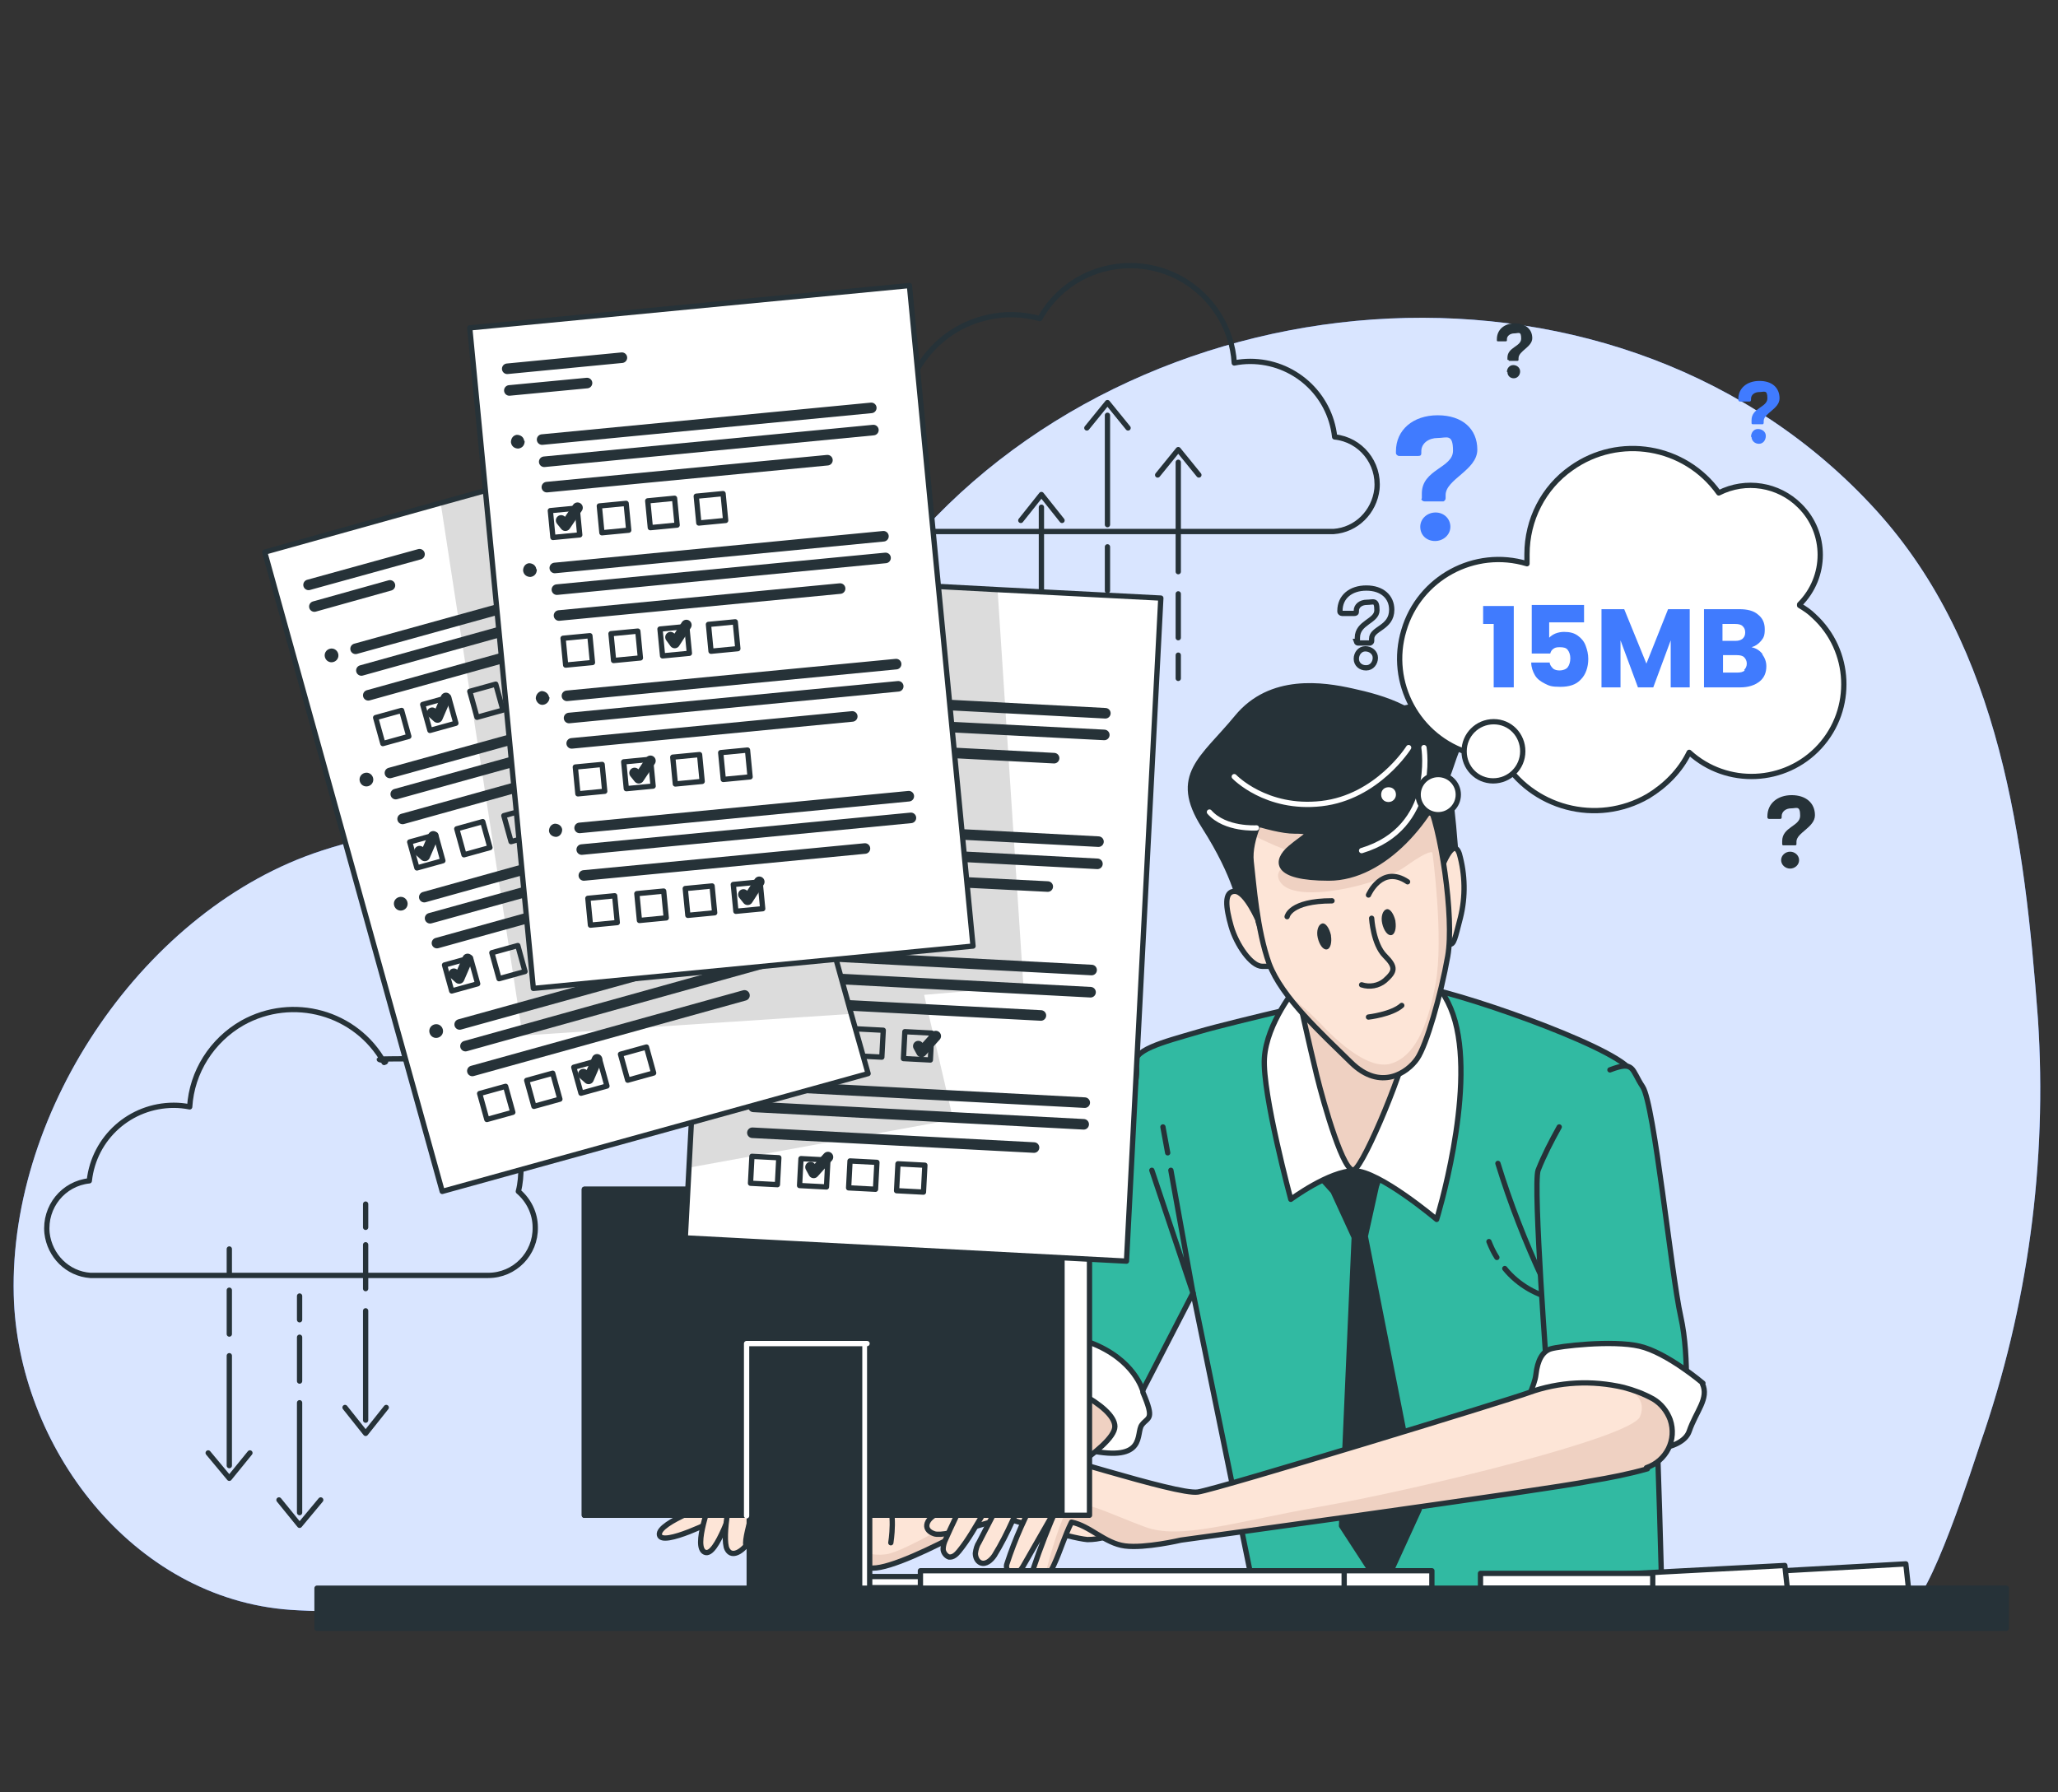 <?xml version="1.0" encoding="UTF-8"?>
<svg id="Layer_1" xmlns="http://www.w3.org/2000/svg" xmlns:xlink="http://www.w3.org/1999/xlink" version="1.1" viewBox="0 0 389.5 339.2">
  <rect x="0" y="0" width="389.5" height="339.2" fill="#333333" stroke="none"/>
  <!-- Generator: Adobe Illustrator 29.8.1, SVG Export Plug-In . SVG Version: 2.1.1 Build 2)  -->
  <defs>
    <style>
      .st0, .st1, .st2, .st3, .st4, .st5, .st6, .st7, .st8, .st9, .st10, .st11 {
        stroke: #263238;
      }

      .st0, .st1, .st2, .st3, .st4, .st5, .st6, .st8, .st9, .st10, .st12, .st11 {
        stroke-linecap: round;
        stroke-linejoin: round;
      }

      .st0, .st5 {
        stroke-width: 1px;
      }

      .st0, .st8, .st13, .st14 {
        fill: #fff;
      }

      .st15, .st3, .st4, .st5, .st6, .st7, .st9, .st10, .st12 {
        fill: none;
      }

      .st16 {
        fill: #407bff;
      }

      .st17 {
        fill: #407bfe;
      }

      .st18 {
        fill: #efd1c2;
      }

      .st1 {
        fill: #31baa2;
      }

      .st2, .st19 {
        fill: #fde5d7;
      }

      .st20, .st11 {
        fill: #263238;
      }

      .st21, .st22, .st14 {
        isolation: isolate;
      }

      .st3 {
        stroke-width: 1px;
      }

      .st4 {
        stroke-width: 1px;
      }

      .st6 {
        stroke-width: 1px;
      }

      .st23 {
        clip-path: url(#clippath-1);
      }

      .st24 {
        clip-path: url(#clippath-3);
      }

      .st25 {
        clip-path: url(#clippath-4);
      }

      .st26 {
        clip-path: url(#clippath-2);
      }

      .st7 {
        stroke-miterlimit: 10;
      }

      .st10 {
        stroke-width: 2px;
      }

      .st12 {
        stroke: #fff;
      }

      .st22 {
        fill-opacity: .7;
        opacity: .2;
      }

      .st27 {
        clip-path: url(#clippath);
      }

      .st14 {
        opacity: .8;
      }
    </style>
    <clipPath id="clippath">
      <path class="st15" d="M239.5,153.2s-3.2,5.6-2.7,9.9c.5,4.3,1.1,12.9,3.4,19.3,2.4,6.4,9.9,13.2,15.5,18.7,5.6,5.5,10.7,1.9,12.5-.7s4.5-12.1,5.8-19.4c1.3-7.3-1.4-25-3.9-29.5s-18.4-11.5-30.6,1.7Z"/>
    </clipPath>
    <clipPath id="clippath-1">
      <path class="st15" d="M195.8,282.3s15.2-8.3,15.2-12.3-11.5-9.2-14.5-9-4.2,1.2-6.5,5-20.5,20.8-20.5,20.8c0,0-12-8.5-15.5-8.5s-11.5,9.2-12,13,16.5,5.5,23.2,5.5,30.5-14.5,30.5-14.5h.1Z"/>
    </clipPath>
    <clipPath id="clippath-2">
      <path class="st15" d="M311.6,277.8c3.8-1.3,5.8-5.3,4.5-9.1-.6-1.6-1.7-3-3.2-3.9-1.8-1-3.7-1.7-5.6-2.2-6-1.4-12.2-1.1-18,1-2.5,1-58.6,18.2-62.6,18.8-4,.6-30.5-8.3-34.5-8.6-5.3-.4-11.5,13.7-13.2,17.5-.3.6-.5,1.3-.5,1.9s.5,1.3,1.1,1.5c.8.1,1.4-.5,1.9-1.1,3.6-4.4,5.5-10.2,10-13.7l-6.2,12c-.4.6-.6,1.3-.7,2.1,0,.7.3,1.5,1,1.8,1,.4,2-.5,2.6-1.4,1.3-2.1,2.4-4.3,3.4-6.5,1-2.3,2.7-4.1,4.9-5.3-2.4,4.2-4.4,8.7-5.9,13.3-.3.7,0,1.5.8,1.9,1,.4,1.7-.5,2.2-1.3l6.7-11.7c-1.8,4-3.4,8.1-4.8,12.3-.1.3-.2.6-.1.9,0,.3.3.5.6.6.8.3,1.6,0,2.2-.5.6-.6,1-1.3,1.3-2,1.2-2.6,2-5.4,3.3-8,3.5.7,6.3,4,10.1,4.5s10.6-1.1,10.6-1.1c0,0,68.6-9.4,77.6-11.2,3.6-.6,7.2-1.3,10.7-2.3l-.2-.2Z"/>
    </clipPath>
    <clipPath id="clippath-3">
      <polygon class="st15" points="219.7 113.2 213.2 238.7 129.7 234.3 130.4 221 136.3 108.8 188.8 111.6 219.7 113.2"/>
    </clipPath>
    <clipPath id="clippath-4">
      <polygon class="st15" points="164.3 203.2 83.7 225.5 50.1 104.5 83.4 95.2 130.6 82.1 161.1 191.9 164.3 203.2"/>
    </clipPath>
  </defs>
  <g>
    <g id="freepik--background-simple--inject-258">
      <path class="st16" d="M361,304.1c4,0,12.8-28,13.8-30.9,9-25.8,12.7-53.2,10.9-80.4-2.5-33.6-7-70.2-30.6-96.2-47.9-52.7-137-46.1-182.3,5.9-13.4,15.4-27.4,31.1-45.4,41.3-20.4,11.6-44.5,10-66.5,17.2C27.6,171.8,1.7,209.8,2.6,245.1c.7,28.6,22.4,57.5,52.4,59.6,28.7,2,305.9-.7,306-.7h0Z"/>
      <path class="st14" d="M361,304.1c4,0,12.8-28,13.8-30.9,9-25.8,12.7-53.2,10.9-80.4-2.5-33.6-7-70.2-30.6-96.2-47.9-52.7-137-46.1-182.3,5.9-13.4,15.4-27.4,31.1-45.4,41.3-20.4,11.6-44.5,10-66.5,17.2C27.6,171.8,1.7,209.8,2.6,245.1c.7,28.6,22.4,57.5,52.4,59.6,28.7,2,305.9-.7,306-.7h0Z"/>
    </g>
    <g id="freepik--Character--inject-258">
      <path class="st11" d="M234.8,171.8s-.7-5.7-6.9-15.4-.2-12.8,6.2-20.6,16.4-6.2,21.8-5c5.5,1.2,14.7,3.6,16.9,10.9s2.9,23.5,3.1,24.9-2.4,1.9-3.6,1.7-3.8-13.5-7.1-16.4c-3.3-2.9-18-.9-22.1,4s-2.8,12.1-2.6,15.2-1.2,4-2.6,4.3-3.1-3.5-3.1-3.5h0Z"/>
      <path class="st1" d="M255.6,188.3s-22,5-28.8,7-13,3.5-11.8,6.5-6.8,28-6.8,28l-11.2,27.2,16,12.5,12.8-24.8,11.5,56.2h77.2s-2.2-93.8-6-98.5-33.5-15-40.8-15.8c-4.1-.5-8.3,0-12.2,1.5v.2Z"/>
      <path class="st9" d="M292,242.2c-3.3-7.1-6.2-14.5-8.5-22"/>
      <path class="st9" d="M284.8,240.1c2.5,3.1,6.2,5.2,10.1,5.9"/>
      <path class="st9" d="M281.8,235c.4,1,.9,2.1,1.5,3"/>
      <polyline class="st9" points="221.6 221.5 225.8 244.8 218 221.5"/>
      <line class="st9" x1="220.1" y1="213.3" x2="221" y2="218.2"/>
      <path class="st2" d="M238.2,174.4s-2.4-5.7-4.5-5.7-1.7,3.1-.7,6.6,3.8,7.6,5.9,7.6h2.1l-2.9-8.5h0Z"/>
      <path class="st2" d="M272.6,164.9s2.4-6.9,3.6-3.3c1.1,3.9,1.2,8.1.2,12.1-1,3.8-1.2,5.2-2.1,5s-1.7-13.8-1.7-13.8Z"/>
      <polygon class="st11" points="249.7 222.6 250.5 223.5 252.3 225.5 256.3 234.2 253.9 288.8 261.7 300.8 268.6 285.7 258.4 234 260.5 224.5 262.7 218.2 261.3 217 258.9 221.7 251.8 221.5 248.5 218.9 247.1 221.9 249.7 222.6"/>
      <path class="st8" d="M245.4,186.8s-5.7,6.8-6.1,13.5,5,26.7,5,26.7c0,0,7.3-5.4,12-5.4s15.6,9.2,15.6,9.2c0,0,7.3-23.6,3.5-37.5s-20.1-17.5-30-6.4h0Z"/>
      <path class="st18" d="M245.9,189.1s1.9,8.7,3.3,14.4,5.2,18.9,7.1,17.9c1.9-.9,10.1-20.5,10.4-25.5s-15.8-18-20.8-6.9h0Z"/>
      <path class="st9" d="M245.9,189.1s1.9,8.7,3.3,14.4,5.2,18.9,7.1,17.9c1.9-.9,10.1-20.5,10.4-25.5s-15.8-18-20.8-6.9h0Z"/>
      <path class="st19" d="M239.5,153.2s-3.2,5.6-2.7,9.9,1.1,12.9,3.4,19.3c2.4,6.4,9.9,13.2,15.5,18.7,5.6,5.5,10.7,1.9,12.5-.7,1.8-2.6,4.5-12.1,5.8-19.4s-1.4-25-3.9-29.5-18.4-11.5-30.6,1.7Z"/>
      <g class="st27">
        <g>
          <path class="st18" d="M239.5,153.2c-.9,1.6-1.6,3.3-2.1,5,.6.3,6.8,3.5,9.6,3.5s-7.7,1.6-4.5,5.5,18.6.3,23.5-3.2,5.1-2.6,5.1-2.6c0,0,2.2,16.1.6,24.8s-4.2,13.8-8.4,15.1c-4.2,1.3-10.1-4-13.8-8-2-2-4.1-3.9-6.5-5.4,3.4,4.7,8.5,9.4,12.6,13.4,5.6,5.5,10.7,1.9,12.5-.7,1.8-2.6,4.5-12.1,5.8-19.4s-1.4-25-3.9-29.5-18.4-11.6-30.6,1.6h0Z"/>
          <path class="st20" d="M251.9,177.1c.2,1.3-.1,2.5-.8,2.6s-1.4-.9-1.7-2.2.1-2.5.8-2.7,1.4.9,1.7,2.2h0Z"/>
          <path class="st20" d="M264.1,174.4c.2,1.3-.1,2.5-.8,2.6s-1.4-.9-1.7-2.2.1-2.5.8-2.7,1.4.9,1.7,2.2h0Z"/>
          <path class="st9" d="M243.6,173.5s.5-3,8.5-3"/>
          <path class="st9" d="M259,169.4s2.5-5.8,7.4-2.5"/>
          <path class="st9" d="M259.6,173.8s.3,4.9,2.5,7.1,1.9,3,0,4.7c-1.2,1-2.9,1.3-4.4.8"/>
          <path class="st9" d="M259,192.5s4.4-.5,6.3-2.2"/>
        </g>
      </g>
      <path class="st9" d="M239.5,153.2s-3.2,5.6-2.7,9.9,1.1,12.9,3.4,19.3c2.4,6.4,9.9,13.2,15.5,18.7,5.6,5.5,10.7,1.9,12.5-.7,1.8-2.6,4.5-12.1,5.8-19.4s-1.4-25-3.9-29.5-18.4-11.5-30.6,1.7Z"/>
      <path class="st11" d="M231.2,153.6s9.3,3.7,13.8,3.7,2,.8-.8,3.2-3.2,5.7,7.3,5.7,19.9-11.4,23.1-21.1,4.9-8.1-.8-11c-5.7-2.9-20.3,4.5-20.3,4.5"/>
      <path class="st12" d="M269.5,141.5s2.5,15.2-11.8,19.5"/>
      <path class="st12" d="M266.6,141.5s-5.9,9.4-16.5,10.6c-10.5,1.2-16.5-5.1-16.5-5.1"/>
      <path class="st12" d="M237.8,156.7s-5.9.4-8.9-3"/>
      <path class="st8" d="M216.3,263.3s-1.5-6-10-9.2-9.5-1.8-10.8.8-5,6.2-4.2,8.8,3.8,8.5,14.8,10.8,8.8-3.2,10-4.8,2.5-.8.2-6.2v-.2Z"/>
      <path class="st2" d="M135.6,284.3s-11.2,3.8-10.8,6.2,11-3,11-3c0,0,1.8,3.2,5,2s.5-6.2-1.2-6-4,.8-4,.8Z"/>
      <path class="st19" d="M195.8,282.3s15.2-8.3,15.2-12.3-11.5-9.2-14.5-9-4.2,1.2-6.5,5-20.5,20.8-20.5,20.8c0,0-12-8.5-15.5-8.5s-11.5,9.2-12,13,16.5,5.5,23.2,5.5,30.5-14.5,30.5-14.5h.1Z"/>
      <g class="st23">
        <path class="st18" d="M211.1,270c0-4-11.5-9.2-14.5-9-1.6,0-3.1.6-4.2,1.8,3.4-.5,6.8.2,9.7,1.9,6.1,3.7.9,8.9-3.1,11.7-4,2.8-26.4,17.2-31.4,17.8-4.9.6-9.6-2.8-12.6-6.2-3.1-3.4-5.2-5.8-8.9-3.7l-.2.2c-1.3,1.6-2.5,3.3-3.4,5.1-.2.7-.4,1.4-.5,2.2,1.1,3.4,16.8,5,23.2,5s30.5-14.5,30.5-14.5c0,0,15.2-8.3,15.2-12.3h.2Z"/>
      </g>
      <path class="st9" d="M195.8,282.3s15.2-8.3,15.2-12.3-11.5-9.2-14.5-9-4.2,1.2-6.5,5-20.5,20.8-20.5,20.8c0,0-12-8.5-15.5-8.5s-11.5,9.2-12,13,16.5,5.5,23.2,5.5,30.5-14.5,30.5-14.5h.1Z"/>
      <path class="st2" d="M140.1,278.8s-4.8,2.2-5.2,3.8-3.8,10.2-1.5,11.2,5.2-9.2,6.2-10.2,2.5-3.2.5-4.8Z"/>
      <path class="st2" d="M145.1,278.5s-3-2.5-5,.2-3.5,12.5-2.5,14.5,3.5,0,4.5-2,3-12.8,3-12.8h0Z"/>
      <path class="st2" d="M155.6,279.8s-4.8-4-7.5-4.2-3.8,1.8-4,4-3.8,12.5-2.8,13,3,.2,4.2-2c1.4-3.1,2.7-6.3,3.8-9.5l2,1.5"/>
      <path class="st2" d="M168.6,292s1-6-.8-8.5-6-2.2-9.2-6-5.8-1.5-5,1.8,8,5.2,8,5.2c0,0-6,.5-6.5,3.5s6.2,4.3,6.2,4.3"/>
      <path class="st9" d="M151.6,270.7c3.6.3,7,1.4,10.1,3.2"/>
      <path class="st9" d="M155.6,269s5.3,1.6,7.7,3.6"/>
      <path class="st1" d="M295.1,213.3c-1.5,2.7-2.9,5.4-4,8.2-1,3,1.8,40,1.8,40,3.3-1,6.8-1.2,10.2-.5,5.2,1.2,15.8,7,15.8,7,0,0,1-10.8-.8-18.8s-5-40.2-7.2-43.5-1.5-5-6.2-3.2"/>
      <path class="st8" d="M322.3,261.8s-6.8-5.8-12-7-15.2,0-16.8.5-2.5,2.2-2.8,4.8-2,4.2-.8,5.8,8.2,6.2,14,7.8,14.5,1,15.8-2.8,3.8-6.2,2.5-9h0Z"/>
      <path class="st2" d="M188.5,282s-8,3.5-10.6,4.3c-2.6.9-3.5,3.2-1.1,4,2.3.8,12.8-3.2,13.8-2.9s11.8,3.7,15.2,4c2.3,0,4.5-.6,6.3-2,0,0-16.4-10.3-23.6-7.4h0Z"/>
      <path class="st19" d="M311.6,277.8c3.8-1.3,5.8-5.3,4.5-9.1-.6-1.6-1.7-3-3.2-3.9-1.8-1-3.7-1.7-5.6-2.2-6-1.4-12.2-1.1-18,1-2.5,1-58.6,18.2-62.6,18.8-4,.6-30.5-8.3-34.5-8.6-5.3-.4-11.5,13.7-13.2,17.5-.3.6-.5,1.3-.5,1.9s.5,1.3,1.1,1.5c.8.1,1.4-.5,1.9-1.1,3.6-4.4,5.5-10.2,10-13.7l-6.2,12c-.4.6-.6,1.3-.7,2.1,0,.7.3,1.5,1,1.8,1,.4,2-.5,2.6-1.4,1.3-2.1,2.4-4.3,3.4-6.5,1-2.3,2.7-4.1,4.9-5.3-2.4,4.2-4.4,8.7-5.9,13.3-.3.7,0,1.5.8,1.9,1,.4,1.7-.5,2.2-1.3l6.7-11.7c-1.8,4-3.4,8.1-4.8,12.3-.1.3-.2.6-.1.9,0,.3.3.5.6.6.8.3,1.6,0,2.2-.5.6-.6,1-1.3,1.3-2,1.2-2.6,2-5.4,3.3-8,3.5.7,6.3,4,10.1,4.5s10.6-1.1,10.6-1.1c0,0,68.6-9.4,77.6-11.2,3.6-.6,7.2-1.3,10.7-2.3l-.2-.2Z"/>
      <g class="st26">
        <path class="st18" d="M310.4,268.1c-1.5,4-42.1,13.8-59.6,16.9s-27.4,6.5-34.1,4c-6.8-2.5-12.9-5.8-14.5-3.7-1.2,1.7-3.5,8.8-4.3,12.6h.1c.6-.7,1-1.3,1.3-2.1,1.2-2.6,2-5.4,3.3-8,3.5.7,6.3,4,10.1,4.5s10.6-1.1,10.6-1.1c0,0,68.6-9.4,77.6-11.2,3.6-.6,7.2-1.3,10.8-2.2,3.8-1.3,5.8-5.3,4.5-9.1-.6-1.6-1.7-3-3.2-3.9-1.8-1-3.7-1.7-5.6-2.2,0,0,4.6,1.5,3,5.5h0Z"/>
      </g>
      <path class="st9" d="M311.6,277.8c3.8-1.3,5.8-5.3,4.5-9.1-.6-1.6-1.7-3-3.2-3.9-1.8-1-3.7-1.7-5.6-2.2-6-1.4-12.2-1.1-18,1-2.5,1-58.6,18.2-62.6,18.8-4,.6-30.5-8.3-34.5-8.6-5.3-.4-11.5,13.7-13.2,17.5-.3.6-.5,1.3-.5,1.9s.5,1.3,1.1,1.5c.8.1,1.4-.5,1.9-1.1,3.6-4.4,5.5-10.2,10-13.7l-6.2,12c-.4.6-.6,1.3-.7,2.1,0,.7.3,1.5,1,1.8,1,.4,2-.5,2.6-1.4,1.3-2.1,2.4-4.3,3.4-6.5,1-2.3,2.7-4.1,4.9-5.3-2.4,4.2-4.4,8.7-5.9,13.3-.3.7,0,1.5.8,1.9,1,.4,1.7-.5,2.2-1.3l6.7-11.7c-1.8,4-3.4,8.1-4.8,12.3-.1.3-.2.6-.1.9,0,.3.3.5.6.6.8.3,1.6,0,2.2-.5.6-.6,1-1.3,1.3-2,1.2-2.6,2-5.4,3.3-8,3.5.7,6.3,4,10.1,4.5s10.6-1.1,10.6-1.1c0,0,68.6-9.4,77.6-11.2,3.6-.6,7.2-1.3,10.7-2.3l-.2-.2Z"/>
    </g>
    <g id="freepik--Device--inject-258">
      <rect class="st8" x="144.7" y="298.4" width="44.4" height="2.1"/>
      <rect class="st8" x="110.6" y="225.1" width="95.6" height="61.7"/>
      <rect class="st11" x="110.6" y="225.1" width="90.4" height="61.7"/>
      <rect class="st8" x="143.7" y="253.8" width="20.9" height="47.6"/>
      <rect class="st11" x="141.8" y="253.8" width="20.9" height="47.6"/>
      <polyline class="st12" points="164.1 254.3 141.3 254.3 141.3 286.9"/>
      <rect class="st8" x="206.9" y="297.3" width="64.1" height="3.4"/>
      <rect class="st8" x="174.2" y="297.3" width="80.2" height="3.4"/>
      <polygon class="st8" points="328.6 300.6 361.2 300.6 360.7 296 328.6 297.8 328.6 300.6"/>
      <polygon class="st8" points="305.7 300.9 338.3 300.9 337.8 296.3 305.7 298 305.7 300.9"/>
      <rect class="st8" x="280.2" y="297.8" width="32.6" height="2.8"/>
      <rect class="st11" x="60" y="300.6" width="319.7" height="7.6"/>
    </g>
  </g>
  <g id="freepik--Clouds--inject-2">
    <path class="st9" d="M98.1,225.5c.4-1.5.5-3.1.5-4.6,0-11.3-9.2-20.5-20.5-20.5s-3.6.2-5.4.7c-5.3-9.5-17.3-12.8-26.8-7.5-5.8,3.3-9.6,9.3-10,15.9-1-.2-2-.3-3-.3-8.2,0-15.1,6.1-16,14.3-4.9.5-8.5,4.9-8,9.9.5,4.3,3.9,7.7,8.2,8h75.3c5,0,9-4.1,8.9-9.1,0-2.6-1.2-5.1-3.2-6.8h0Z"/>
    <line class="st9" x1="43.4" y1="256.6" x2="43.4" y2="277.4"/>
    <line class="st9" x1="43.4" y1="244.2" x2="43.4" y2="252.5"/>
    <line class="st9" x1="43.4" y1="236.4" x2="43.4" y2="240.9"/>
    <polyline class="st9" points="39.4 275 43.4 279.8 47.3 275"/>
    <line class="st9" x1="56.7" y1="265.5" x2="56.7" y2="286.3"/>
    <line class="st9" x1="56.7" y1="253.1" x2="56.7" y2="261.4"/>
    <line class="st9" x1="56.7" y1="245.3" x2="56.7" y2="249.8"/>
    <polyline class="st9" points="52.8 283.9 56.7 288.7 60.7 283.9"/>
    <line class="st9" x1="69.2" y1="248.1" x2="69.2" y2="268.8"/>
    <line class="st9" x1="69.2" y1="235.6" x2="69.2" y2="243.9"/>
    <line class="st9" x1="69.2" y1="227.9" x2="69.2" y2="232.3"/>
    <polyline class="st9" points="65.3 266.4 69.2 271.3 73.1 266.4"/>
    <path class="st9" d="M171.4,84.7c-2.5-11.1,4.4-22.1,15.4-24.6,3.3-.8,6.7-.7,10,.2,5.3-9.5,17.3-12.8,26.8-7.5,5.8,3.3,9.6,9.3,10,15.9,1-.2,2-.3,3-.3,8.2,0,15.1,6.1,16,14.3,4.9.5,8.5,4.9,8,9.9-.5,4.3-3.9,7.7-8.2,8h-75.3c-5,0-9-4.1-8.9-9.1,0-2.6,1.2-5.1,3.2-6.8h0Z"/>
    <line class="st9" x1="223" y1="108.2" x2="223" y2="87.5"/>
    <line class="st9" x1="223" y1="120.7" x2="223" y2="112.4"/>
    <line class="st9" x1="223" y1="128.4" x2="223" y2="124"/>
    <polyline class="st9" points="226.9 89.9 223 85.1 219.1 89.9"/>
    <line class="st9" x1="209.6" y1="99.3" x2="209.6" y2="78.6"/>
    <line class="st9" x1="209.6" y1="111.8" x2="209.6" y2="103.5"/>
    <line class="st9" x1="209.6" y1="119.5" x2="209.6" y2="115.1"/>
    <polyline class="st9" points="213.5 81 209.6 76.2 205.7 81"/>
    <line class="st9" x1="197.1" y1="116.8" x2="197.1" y2="96"/>
    <line class="st9" x1="197.1" y1="129.2" x2="197.1" y2="120.9"/>
    <line class="st9" x1="197.1" y1="137" x2="197.1" y2="132.5"/>
    <polyline class="st9" points="201 98.5 197.1 93.6 193.2 98.5"/>
  </g>
  <g id="freepik--exam-sheets--inject-2">
    <polygon class="st13" points="219.7 113.2 213.2 238.7 129.7 234.3 130.4 221 136.3 108.8 188.8 111.6 219.7 113.2"/>
    <g class="st24">
      <polygon class="st22" points="193.7 186.7 174.9 188.3 180.4 211.9 130.4 221 136.3 108.8 188.8 111.6 193.7 186.7"/>
    </g>
    <polygon class="st9" points="219.7 113.2 213.2 238.7 129.7 234.3 130.4 221 136.3 108.8 188.8 111.6 219.7 113.2"/>
    <line class="st10" x1="142.1" y1="117.4" x2="163.9" y2="118.5"/>
    <line class="st10" x1="141.9" y1="121.6" x2="156.7" y2="122.3"/>
    <line class="st10" x1="146.7" y1="131.7" x2="209.2" y2="135"/>
    <line class="st10" x1="146.5" y1="135.9" x2="209" y2="139.1"/>
    <line class="st10" x1="146.2" y1="140.7" x2="199.5" y2="143.5"/>
    <rect class="st6" x="146.1" y="145.2" width="5.1" height="5.1" transform="translate(-6.7 288.5) rotate(-87)"/>
    <rect class="st6" x="155.4" y="145.8" width="5.1" height="5.1" transform="translate(1.5 298.3) rotate(-87)"/>
    <rect class="st6" x="164.5" y="146.3" width="5.1" height="5.1" transform="translate(9.7 307.9) rotate(-87)"/>
    <rect class="st6" x="173.7" y="146.7" width="5.1" height="5.1" transform="translate(18 317.4) rotate(-87)"/>
    <path class="st20" d="M143.4,131.5c0,.7-.6,1.2-1.3,1.2h0c-.7,0-1.2-.6-1.2-1.3s.6-1.2,1.3-1.2,1.2.6,1.2,1.3h0Z"/>
    <line class="st10" x1="145.4" y1="156" x2="207.9" y2="159.3"/>
    <line class="st10" x1="145.2" y1="160.2" x2="207.7" y2="163.5"/>
    <line class="st10" x1="145" y1="165.1" x2="198.3" y2="167.8"/>
    <rect class="st6" x="144.8" y="169.6" width="5.1" height="5.1" transform="translate(-32.3 310.3) rotate(-87)"/>
    <rect class="st6" x="154" y="170.1" width="5.1" height="5.1" transform="translate(-24 319.9) rotate(-87)"/>
    <rect class="st6" x="163.2" y="170.5" width="5.1" height="5.1" transform="translate(-15.7 329.5) rotate(-87)"/>
    <rect class="st6" x="172.4" y="171" width="5.1" height="5.1" transform="translate(-7.5 339.2) rotate(-87)"/>
    <path class="st20" d="M142.1,155.8c0,.7-.6,1.2-1.3,1.2h0c-.7,0-1.3-.6-1.2-1.3s.6-1.3,1.3-1.2c.7,0,1.2.6,1.2,1.3h0Z"/>
    <line class="st10" x1="144.2" y1="180.3" x2="206.6" y2="183.6"/>
    <line class="st10" x1="143.9" y1="184.5" x2="206.4" y2="187.8"/>
    <line class="st10" x1="143.7" y1="189.4" x2="197" y2="192.2"/>
    <rect class="st6" x="143.6" y="193.9" width="5.1" height="5.1" transform="translate(-57.7 332.1) rotate(-87)"/>
    <rect class="st3" x="154" y="194.5" width="5.1" height="5.1" transform="translate(-48.2 343.4) rotate(-87.1)"/>
    <rect class="st6" x="161.9" y="194.9" width="5.1" height="5.1" transform="translate(-41.3 351.3) rotate(-87)"/>
    <rect class="st6" x="171.1" y="195.4" width="5.1" height="5.1" transform="translate(-33.1 361) rotate(-87)"/>
    <path class="st20" d="M140.8,180.2c0,.7-.6,1.2-1.3,1.2h0c-.7,0-1.3-.6-1.3-1.3s.6-1.3,1.3-1.3h.2c.7,0,1.2.6,1.2,1.3h0Z"/>
    <line class="st10" x1="142.8" y1="205.4" x2="205.3" y2="208.7"/>
    <line class="st10" x1="142.6" y1="209.5" x2="205.1" y2="212.8"/>
    <line class="st10" x1="142.4" y1="214.4" x2="195.7" y2="217.2"/>
    <rect class="st6" x="142.2" y="219" width="5.1" height="5.1" transform="translate(-84.1 354.5) rotate(-87)"/>
    <rect class="st6" x="151.5" y="219.4" width="5.1" height="5.1" transform="translate(-75.7 364.2) rotate(-87)"/>
    <rect class="st6" x="160.7" y="219.9" width="5.1" height="5.1" transform="translate(-67.4 373.8) rotate(-87)"/>
    <rect class="st6" x="169.8" y="220.4" width="5.1" height="5.1" transform="translate(-59.3 383.4) rotate(-87)"/>
    <path class="st20" d="M139.5,205.2c0,.7-.6,1.2-1.3,1.2s-1.2-.6-1.2-1.3.6-1.2,1.3-1.2,1.2.6,1.2,1.3h0Z"/>
    <polyline class="st10" points="148 147.3 148.6 148.4 151.4 145.4"/>
    <polyline class="st10" points="165.1 172.3 165.8 173.4 168.5 170.4"/>
    <polyline class="st10" points="173.8 198 174.4 199.1 177.1 196.1"/>
    <polyline class="st10" points="153.4 220.9 154 222 156.7 219"/>
    <polygon class="st13" points="164.3 203.2 83.7 225.5 50.1 104.5 83.4 95.2 130.6 82.1 161.1 191.9 164.3 203.2"/>
    <g class="st25">
      <polygon class="st22" points="161.1 191.9 98.9 196 83.4 95.2 130.6 82.1 161.1 191.9"/>
    </g>
    <polygon class="st9" points="164.3 203.2 83.7 225.5 50.1 104.5 83.4 95.2 130.6 82.1 161.1 191.9 164.3 203.2"/>
    <line class="st10" x1="58.4" y1="110.7" x2="79.4" y2="104.9"/>
    <line class="st10" x1="59.5" y1="114.8" x2="73.8" y2="110.8"/>
    <line class="st10" x1="67.3" y1="122.8" x2="127.6" y2="106.1"/>
    <line class="st10" x1="68.4" y1="126.9" x2="128.7" y2="110.1"/>
    <line class="st10" x1="69.7" y1="131.6" x2="121.1" y2="117.3"/>
    <rect class="st4" x="71.7" y="135.1" width="5.1" height="5.1" transform="translate(-34.1 24.8) rotate(-15.5)"/>
    <rect class="st4" x="80.6" y="132.6" width="5.1" height="5.1" transform="translate(-33.1 27.1) rotate(-15.5)"/>
    <rect class="st4" x="89.5" y="130.1" width="5.1" height="5.1" transform="translate(-32.1 29.4) rotate(-15.5)"/>
    <rect class="st4" x="98.3" y="127.7" width="5.1" height="5.1" transform="translate(-31.1 31.7) rotate(-15.5)"/>
    <path class="st20" d="M64,123.7c.2.7-.2,1.4-.9,1.6s-1.4-.2-1.6-.9.2-1.4.9-1.6,1.4.2,1.6.9Z"/>
    <line class="st10" x1="73.8" y1="146.3" x2="134.1" y2="129.6"/>
    <line class="st10" x1="74.9" y1="150.3" x2="135.2" y2="133.6"/>
    <line class="st10" x1="76.2" y1="155" x2="127.6" y2="140.7"/>
    <rect class="st4" x="78.1" y="158.6" width="5.1" height="5.1" transform="translate(-40.1 27.4) rotate(-15.5)"/>
    <rect class="st4" x="87" y="156.1" width="5.1" height="5.1" transform="translate(-39.1 29.7) rotate(-15.5)"/>
    <rect class="st4" x="95.9" y="153.6" width="5.1" height="5.1" transform="translate(-38.1 32) rotate(-15.5)"/>
    <rect class="st4" x="104.8" y="151.1" width="5.1" height="5.1" transform="translate(-37.2 34.3) rotate(-15.5)"/>
    <path class="st20" d="M70.6,147.2c.2.7-.2,1.4-.9,1.6s-1.4-.2-1.6-.9.2-1.4.9-1.6h0c.7-.2,1.4.2,1.6.9h0Z"/>
    <line class="st10" x1="80.3" y1="169.8" x2="140.6" y2="153"/>
    <line class="st10" x1="81.4" y1="173.8" x2="141.7" y2="157.1"/>
    <line class="st10" x1="82.7" y1="178.5" x2="134.2" y2="164.2"/>
    <rect class="st4" x="84.7" y="181.9" width="5.1" height="5.1" transform="translate(-46.1 30) rotate(-15.5)"/>
    <rect class="st4" x="93.7" y="179.6" width="5.1" height="5.1" transform="translate(-45.2 32.3) rotate(-15.5)"/>
    <rect class="st4" x="102.5" y="177.1" width="5.1" height="5.1" transform="translate(-44.2 34.6) rotate(-15.5)"/>
    <rect class="st4" x="111.4" y="174.6" width="5.1" height="5.1" transform="translate(-43.2 36.9) rotate(-15.5)"/>
    <path class="st20" d="M77.1,170.7c.2.7-.2,1.4-.9,1.6s-1.4-.2-1.6-.9.2-1.4.9-1.6h0c.7-.2,1.4.2,1.6.9h0Z"/>
    <line class="st10" x1="87" y1="193.9" x2="147.3" y2="177.2"/>
    <line class="st10" x1="88.1" y1="198" x2="148.4" y2="181.2"/>
    <line class="st10" x1="89.4" y1="202.7" x2="140.9" y2="188.4"/>
    <rect class="st4" x="91.4" y="206.2" width="5.1" height="5.1" transform="translate(-52.4 32.7) rotate(-15.5)"/>
    <rect class="st4" x="100.3" y="203.7" width="5.1" height="5.1" transform="translate(-51.4 35) rotate(-15.5)"/>
    <rect class="st4" x="109.2" y="201.2" width="5.1" height="5.1" transform="translate(-50.4 37.3) rotate(-15.5)"/>
    <rect class="st4" x="118" y="198.8" width="5.1" height="5.1" transform="translate(-49.4 39.5) rotate(-15.5)"/>
    <path class="st20" d="M83.8,194.8c.2.7-.2,1.4-.9,1.6-.7.2-1.4-.2-1.6-.9s.2-1.4.9-1.6h0c.7-.2,1.4.2,1.6.9h0Z"/>
    <polyline class="st10" points="81.8 134.9 82.8 135.8 84.4 132.1"/>
    <polyline class="st10" points="79.4 161.1 80.4 162 82 158.3"/>
    <polyline class="st10" points="85.9 184.3 86.9 185.2 88.5 181.5"/>
    <polyline class="st10" points="110.4 203.3 111.4 204.2 113 200.5"/>
    <rect class="st0" x="94.7" y="57.8" width="83.6" height="125.6" transform="translate(-10.9 13.6) rotate(-5.5)"/>
    <line class="st10" x1="96" y1="69.8" x2="117.7" y2="67.7"/>
    <line class="st10" x1="96.4" y1="73.9" x2="111.1" y2="72.5"/>
    <line class="st10" x1="102.6" y1="83.2" x2="164.9" y2="77.2"/>
    <line class="st10" x1="103" y1="87.4" x2="165.3" y2="81.4"/>
    <line class="st10" x1="103.5" y1="92.2" x2="156.6" y2="87.1"/>
    <rect class="st5" x="104.4" y="96.4" width="5.1" height="5.1" transform="translate(-9 10.7) rotate(-5.5)"/>
    <rect class="st5" x="113.7" y="95.5" width="5.1" height="5.1" transform="translate(-8.9 11.6) rotate(-5.5)"/>
    <rect class="st5" x="122.8" y="94.5" width="5.1" height="5.1" transform="translate(-8.7 12.5) rotate(-5.5)"/>
    <rect class="st5" x="132" y="93.7" width="5.1" height="5.1" transform="translate(-8.6 13.3) rotate(-5.5)"/>
    <path class="st20" d="M99.3,83.5c0,.7-.4,1.3-1.2,1.4-.7,0-1.3-.4-1.4-1.2,0-.7.4-1.3,1.1-1.4h0c.7,0,1.3.4,1.4,1.1h0Z"/>
    <line class="st10" x1="105" y1="107.5" x2="167.2" y2="101.5"/>
    <line class="st10" x1="105.4" y1="111.6" x2="167.6" y2="105.6"/>
    <line class="st10" x1="105.8" y1="116.5" x2="159" y2="111.4"/>
    <rect class="st5" x="106.8" y="120.6" width="5.1" height="5.1" transform="translate(-11.3 11) rotate(-5.5)"/>
    <rect class="st5" x="115.9" y="119.7" width="5.1" height="5.1" transform="translate(-11.2 11.9) rotate(-5.5)"/>
    <rect class="st5" x="125.1" y="118.8" width="5.1" height="5.1" transform="translate(-11 12.8) rotate(-5.5)"/>
    <rect class="st5" x="134.3" y="117.9" width="5.1" height="5.1" transform="translate(-10.9 13.7) rotate(-5.5)"/>
    <path class="st20" d="M101.6,107.8c0,.7-.4,1.3-1.2,1.4-.7,0-1.3-.4-1.4-1.2,0-.7.4-1.3,1.1-1.4h0c.7,0,1.3.4,1.4,1.1h0Z"/>
    <line class="st10" x1="107.3" y1="131.7" x2="169.6" y2="125.7"/>
    <line class="st10" x1="107.7" y1="135.9" x2="170" y2="129.9"/>
    <line class="st10" x1="108.2" y1="140.7" x2="161.3" y2="135.6"/>
    <rect class="st5" x="109.1" y="144.9" width="5.1" height="5.1" transform="translate(-13.6 11.4) rotate(-5.5)"/>
    <rect class="st5" x="118.3" y="143.9" width="5.1" height="5.1" transform="translate(-13.5 12.3) rotate(-5.5)"/>
    <rect class="st5" x="127.6" y="143.1" width="5.1" height="5.1" transform="translate(-13.4 13.1) rotate(-5.5)"/>
    <rect class="st5" x="136.6" y="142.2" width="5.1" height="5.1" transform="translate(-13.2 14) rotate(-5.5)"/>
    <path class="st20" d="M104,132c0,.7-.5,1.3-1.2,1.4s-1.3-.5-1.4-1.2c0-.7.5-1.3,1.1-1.4.7,0,1.3.5,1.4,1.1h0Z"/>
    <line class="st10" x1="109.7" y1="156.7" x2="172" y2="150.7"/>
    <line class="st10" x1="110.1" y1="160.8" x2="172.4" y2="154.8"/>
    <line class="st10" x1="110.5" y1="165.7" x2="163.7" y2="160.6"/>
    <rect class="st5" x="111.5" y="169.8" width="5.1" height="5.1" transform="translate(-16 11.7) rotate(-5.5)"/>
    <rect class="st5" x="120.8" y="168.9" width="5.1" height="5.1" transform="translate(-15.9 12.6) rotate(-5.5)"/>
    <rect class="st5" x="129.9" y="167.9" width="5.1" height="5.1" transform="translate(-15.7 13.5) rotate(-5.5)"/>
    <rect class="st5" x="139" y="167.2" width="5.1" height="5.1" transform="translate(-15.6 14.3) rotate(-5.5)"/>
    <path class="st20" d="M106.4,157c0,.7-.4,1.3-1.1,1.4-.7,0-1.3-.4-1.4-1.1,0-.7.4-1.3,1.1-1.4h0c.7,0,1.3.4,1.4,1.1h0Z"/>
    <polyline class="st10" points="106.2 98.5 107 99.5 109.3 96.1"/>
    <polyline class="st10" points="126.9 120.6 127.7 121.7 129.9 118.3"/>
    <polyline class="st10" points="120.1 146.3 120.9 147.3 123.1 144"/>
    <polyline class="st10" points="140.7 169.3 141.5 170.3 143.7 166.9"/>
  </g>
  <g id="freepik--Character--inject-58">
    <path class="st8" d="M340.6,114.4c5.2-5.2,5.2-13.6,0-18.7-4-4-10.2-5-15.3-2.4-6.4-9-18.9-11.1-27.9-4.7-5.3,3.7-8.4,9.8-8.4,16.3v1.8c-9.9-3-20.4,2.7-23.3,12.6-3,9.9,2.7,20.4,12.6,23.3,1.7.5,3.5.8,5.4.8h.5c5.6,9.6,18,12.9,27.7,7.3,3.3-2,6.1-4.8,7.8-8.3,7.1,6.5,18.2,6,24.7-1.1s6-18.2-1.1-24.7c-.8-.8-1.7-1.4-2.7-2h0v-.2Z"/>
    <circle class="st8" cx="272.2" cy="150.4" r="3.8"/>
    <path class="st8" d="M288.2,142.2c0,3.1-2.5,5.6-5.6,5.6s-5.5-2.5-5.5-5.6,2.5-5.6,5.6-5.6h0c3.1,0,5.5,2.5,5.5,5.6Z"/>
    <path class="st8" d="M264.7,150.4c0,1-.8,1.9-1.9,1.9s-1.9-.8-1.9-1.9.8-1.9,1.9-1.9,1.9.8,1.9,1.9h0Z"/>
  </g>
  <g class="st21">
    <g class="st21">
      <path class="st17" d="M280.7,118.1v-3.4h5.8v15.4h-3.8v-12h-2.1Z"/>
      <path class="st17" d="M299.8,117.8h-6.6v2.9c.3-.3.7-.6,1.2-.8.5-.2,1.1-.3,1.6-.3,1.1,0,1.9.2,2.6.7s1.2,1.1,1.5,1.9c.3.8.5,1.6.5,2.5,0,1.6-.5,3-1.4,3.9-.9,1-2.2,1.4-3.9,1.4s-2.1-.2-2.9-.6c-.8-.4-1.5-.9-1.9-1.6s-.7-1.5-.7-2.4h3.5c0,.4.3.8.6,1.1.3.3.8.4,1.3.4s1.2-.2,1.5-.6c.3-.4.5-1,.5-1.7s-.2-1.2-.5-1.6-.8-.5-1.5-.5-.9.1-1.2.3c-.3.2-.5.5-.6.9h-3.5v-9.2h9.9v3.2Z"/>
      <path class="st17" d="M319.8,115.3v14.8h-3.6v-8.9l-3.3,8.9h-2.9l-3.3-8.9v8.9h-3.6v-14.8h4.3l4.2,10.3,4.1-10.3h4.2Z"/>
      <path class="st17" d="M333.5,123.8c.5.7.8,1.4.8,2.3,0,1.2-.4,2.2-1.3,2.9-.9.7-2.1,1.1-3.6,1.1h-6.9v-14.8h6.7c1.5,0,2.7.3,3.5,1,.9.7,1.3,1.6,1.3,2.8s-.2,1.6-.7,2.2c-.5.6-1.1,1-1.8,1.2.9.2,1.5.6,2.1,1.3ZM326,121.3h2.4c.6,0,1-.1,1.4-.4.3-.3.5-.6.5-1.2s-.2-.9-.5-1.2c-.3-.3-.8-.4-1.4-.4h-2.4v3.1ZM330.1,126.8c.3-.3.5-.7.5-1.2s-.2-.9-.5-1.2c-.3-.3-.8-.4-1.4-.4h-2.6v3.3h2.7c.6,0,1.1-.1,1.4-.4Z"/>
    </g>
  </g>
  <g id="freepik--question-marks-2--inject-74">
    <path class="st20" d="M337.3,159.7v-.5c0-2.7,3.4-2.8,3.4-4.8s-.7-1.4-1.7-1.4-1.8.6-1.8,1.5v.2c0,.2-.1.3-.3.3h-2.1c-.2,0-.3-.2-.3-.3v-.2c0-2.4,1.9-4,4.6-4s4.4,1.5,4.4,3.8-3.5,3.3-3.5,5v.4c0,.2,0,.3-.3.3h-2.1c-.2,0-.3,0-.3-.3h0ZM337.1,162.8c0-.9.8-1.6,1.7-1.6s1.7.7,1.7,1.6-.8,1.6-1.7,1.6-1.7-.7-1.7-1.6h0Z"/>
    <path class="st16" d="M269.1,94.3v-.9c0-4.6,5.9-4.8,5.9-8.1s-1.2-2.4-2.9-2.4-3.1,1-3.1,2.5v.4c0,.4-.2.5-.6.5h-3.6c-.3,0-.6-.3-.6-.5v-.4c0-4,3.2-6.8,7.9-6.8s7.5,2.6,7.5,6.5-6,5.6-6,8.6v.6c0,.3-.2.5-.4.6h-3.6c-.3,0-.5-.2-.6-.4h0c0,0,.1-.2.1-.2ZM268.8,99.7c0-1.5,1.3-2.7,2.9-2.7s2.8,1.2,2.8,2.7-1.3,2.7-2.9,2.7-2.8-1.1-2.8-2.7h0Z"/>
    <path class="st16" d="M331.5,80v-.5c0-2.3,3-2.4,3-4.1s-.6-1.2-1.5-1.2-1.6.5-1.6,1.3v.2c0,.2-.1.3-.3.3h-1.8c-.2,0-.3-.2-.3-.3v-.2c0-2,1.6-3.4,4-3.4s3.8,1.3,3.8,3.3-3,2.8-3,4.3v.3c0,0,0,.3-.2.3h-1.8c-.1,0-.3,0-.3-.2h0ZM331.4,82.7c0-.8.5-1.5,1.3-1.5s1.5.5,1.5,1.3-.5,1.5-1.3,1.5h0c-.8,0-1.4-.6-1.4-1.3h-.1Z"/>
    <path class="st7" d="M256.9,121.3v-.6c0-2.9,3.7-3.1,3.7-5.2s-.7-1.5-1.9-1.5-2,.7-2,1.6v.2c0,.2-.1.3-.4.3h-2.3c-.2,0-.4-.2-.4-.3v-.2c0-2.6,2-4.3,5-4.3s4.8,1.7,4.8,4.1c0,3.5-3.8,3.5-3.8,5.5v.4c0,.2-.1.3-.3.4h-2.2c-.2,0-.3,0-.4-.3h.2ZM256.7,124.7c0-1,.7-1.9,1.7-1.9s1.9.7,1.9,1.7-.7,1.9-1.7,1.9h-.1c-1,0-1.8-.7-1.8-1.7h0Z"/>
    <path class="st20" d="M285.3,68.1v-.4c0-2,2.6-2.1,2.6-3.6s-.5-1-1.3-1-1.4.5-1.4,1.1v.2q0,.2-.2.2h-1.5c-.1,0-.2,0-.2-.2v-.2c0-1.8,1.4-3,3.4-3s3.3,1.1,3.3,2.8-2.6,2.4-2.6,3.8v.3c0,0,0,.2-.2.2h-1.5c-.1,0-.2,0-.2-.2h-.2ZM285.2,70.4c0-.7.5-1.3,1.2-1.3s1.3.5,1.3,1.2-.5,1.3-1.2,1.3h0c-.7,0-1.2-.5-1.2-1.2h0Z"/>
  </g>
</svg>